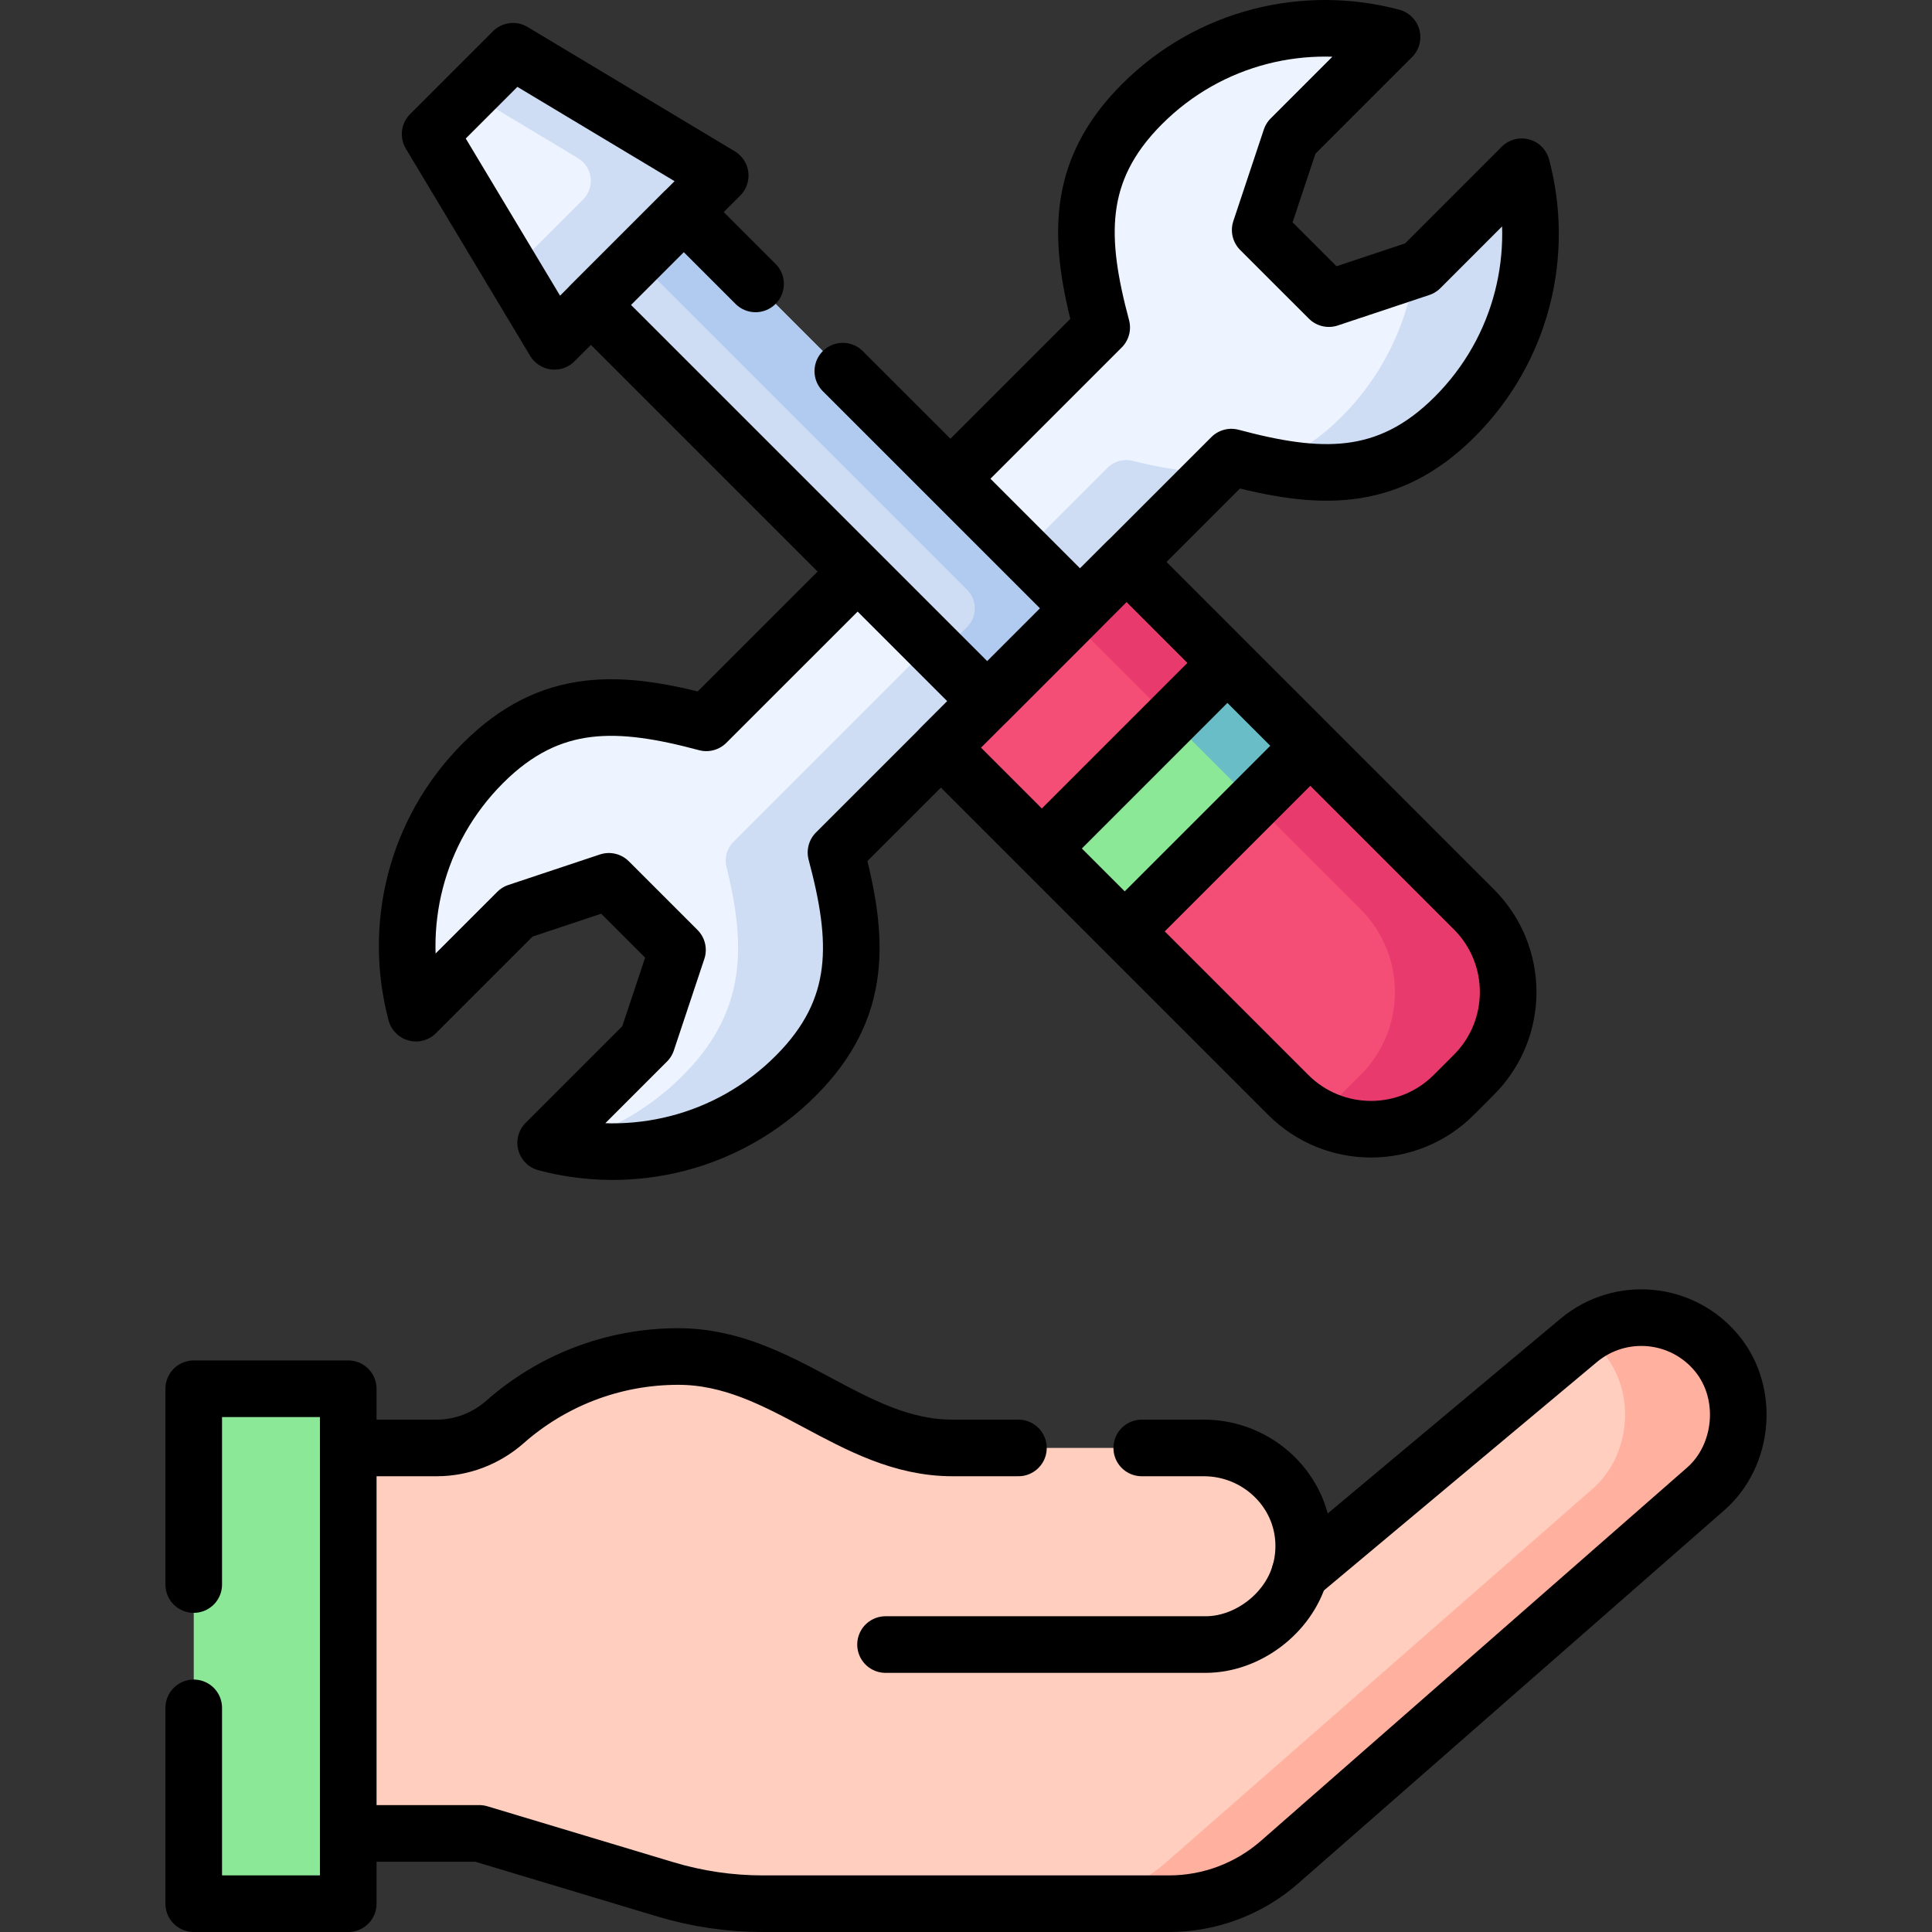 <?xml version="1.0" encoding="UTF-8"?>
<svg xmlns="http://www.w3.org/2000/svg" xmlns:xlink="http://www.w3.org/1999/xlink" xmlns:svgjs="http://svgjs.com/svgjs" version="1.1" width="512" height="512" x="0" y="0" viewBox="0 0 511.999 511.999" style="enable-background:new 0 0 512 512" xml:space="preserve" class="">
  <rect x="0" y="0" width="511.999" height="511.999" fill="#333333" stroke="none"/>
  <g>
    <path d="M51.345 368.024h40.942v136.473H51.345z" style="" fill="#8AE897" data-original="#8ae897"></path>
    <path d="M309.817 504.497a44.41 44.41 0 0 0 29.261-11.001l112.967-98.934c10.037-8.783 11.666-25.291 2.961-35.895-9.13-11.142-25.597-12.689-36.642-3.445l-73.935 61.844c.752-2.5 1.122-5.16 1.067-7.917-.283-14.212-12.24-25.431-26.456-25.431h-66.621c-26.872 0-44.883-24.235-72.669-24.235-17.611 0-33.691 6.557-45.94 17.358-5.001 4.409-11.415 6.877-18.082 6.877H92.287v102.15h34.732l49.366 14.841a89.35 89.35 0 0 0 25.746 3.787h107.686z" style="" fill="#FFCEBF" data-original="#ffcebf"></path>
    <path d="M455.006 358.667c-8.693-10.609-24.038-12.518-35.021-4.697a25.944 25.944 0 0 1 5.021 4.697c8.705 10.605 7.076 27.113-2.961 35.895l-112.967 98.934a44.41 44.41 0 0 1-29.261 11.001h30a44.41 44.41 0 0 0 29.261-11.001l112.967-98.934c10.037-8.782 11.666-25.29 2.961-35.895z" style="" fill="#FFB09E" data-original="#ffb09e"></path>
    <path d="m298.534 148.93-49.184 49.184 92.06 92.06c12.106 12.106 31.734 12.106 43.841 0l5.344-5.344c12.106-12.106 12.106-31.734 0-43.841l-92.061-92.059z" style="" fill="#F44E76" data-original="#f44e76"></path>
    <path d="m390.594 240.99-92.06-92.059-15 15 77.06 77.059c12.106 12.107 12.106 31.734 0 43.841l-5.344 5.344a31.05 31.05 0 0 1-6.92 5.218c11.786 6.522 26.92 4.783 36.92-5.218l5.344-5.344c12.106-12.107 12.106-31.735 0-43.841z" style="" fill="#E83A6C" data-original="#e83a6c"></path>
    <path d="M276.893 195.719h69.557v31.065h-69.557z" style="" transform="rotate(-45.001 311.67 211.256)" fill="#8AE897" data-original="#8ae897"></path>
    <path d="m347.246 197.642-21.966-21.966-15 15 21.966 21.966 15-15z" style="" fill="#69BDC6" data-original="#69bdc6"></path>
    <path d="m113.986 35.543 32.947 54.911 43.929-43.929-54.911-32.946z" style="" fill="#EEF4FF" data-original="#eef4ff"></path>
    <path d="m135.95 13.579-11.25 11.25 28.473 17.084c3.905 2.343 4.568 7.732 1.348 10.952l-18.839 18.839 11.25 18.75 43.929-43.929-54.911-32.946z" style="" fill="#CEDDF4" data-original="#ceddf4"></path>
    <path d="m368.907 9.827-26.861 26.861-8.081 24.256 18.193 18.193 24.253-8.084 26.861-26.861c6.111 22.886.192 48.316-17.763 66.27-17.951 17.951-36.301 16.783-59.184 10.677L221.546 225.918c6.106 22.883 7.274 41.233-10.677 59.184-17.954 17.954-43.384 23.874-66.27 17.763l26.861-26.861 8.081-24.256-18.193-18.193-24.253 8.084-26.861 26.861c-6.111-22.886-.192-48.316 17.763-66.27 17.951-17.951 36.301-16.783 59.184-10.677L291.96 86.774c-6.106-22.883-7.274-41.233 10.677-59.184 17.954-17.954 43.384-23.874 66.27-17.763z" style="" fill="#EEF4FF" data-original="#eef4ff"></path>
    <path d="M322.279 125.185c-6.969.09-14.288-1.135-22.136-3.065a7.015 7.015 0 0 0-6.639 1.84l-99.138 99.138a7.011 7.011 0 0 0-1.841 6.632c5.198 21.13 5.287 38.428-11.656 55.372-9.554 9.554-21.226 15.701-33.505 18.439 22.148 4.94 46.271-1.205 63.505-18.439 17.951-17.951 16.783-36.301 10.677-59.184l100.733-100.733zM403.272 44.192l-26.861 26.861-1.481.494c-1.999 14.237-8.472 27.966-19.421 38.915-6.657 6.657-13.368 10.684-20.345 12.805 18.884 3.953 34.765 2.775 50.345-12.805 17.954-17.954 23.874-43.384 17.763-66.27z" style="" fill="#CEDDF4" data-original="#ceddf4"></path>
    <path d="m227.282 151.468-40.1 40.09c-22.88-6.11-41.23-7.28-59.18 10.67-17.96 17.96-23.88 43.39-17.77 66.27l26.86-26.86 24.26-8.08 18.19 18.19-8.08 24.26-26.86 26.86c22.88 6.11 48.31.19 66.27-17.77 17.95-17.95 16.78-36.3 10.67-59.18l40.1-40.09 24.59-24.6 40.09-40.09c22.89 6.11 41.24 7.28 59.19-10.68 17.95-17.95 23.87-43.38 17.76-66.27l-26.86 26.87-24.25 8.08-18.2-18.19 8.08-24.26 26.86-26.86c-22.88-6.11-48.31-.19-66.26 17.76-17.96 17.95-16.79 36.3-10.68 59.19l-40.09 40.09" style="stroke-linecap: round; stroke-linejoin: round; stroke-miterlimit: 10;" fill="none" stroke="#000000" stroke-width="15px" stroke-linecap="round" stroke-linejoin="round" stroke-miterlimit="10" data-original="#000000"></path>
    <path d="M204.027 46.736h34.779v148.547h-34.779z" style="" transform="rotate(-45.001 221.416 121.012)" fill="#CEDDF4" data-original="#ceddf4"></path>
    <path d="m181.193 56.194-12.5 12.5 87.589 87.589a7 7 0 0 1 0 9.9l-7.142 7.142 12.5 12.5 24.592-24.592L181.193 56.194z" style="" fill="#B1CAEF" data-original="#b1caef"></path>
    <path d="m223.352 98.358 62.88 62.87-24.59 24.6-105.041-105.04 24.59-24.59 19.04 19.04" style="stroke-linecap: round; stroke-linejoin: round; stroke-miterlimit: 10;" fill="none" stroke="#000000" stroke-width="15px" stroke-linecap="round" stroke-linejoin="round" stroke-miterlimit="10" data-original="#000000"></path>
    <path d="m298.534 148.93-49.184 49.184 92.06 92.06c12.106 12.106 31.734 12.106 43.841 0l5.344-5.344c12.106-12.106 12.106-31.734 0-43.841l-92.061-92.059zM113.986 35.543l32.947 54.911 43.929-43.929-54.911-32.946zM347.246 197.642l-49.184 49.185M325.28 175.676l-49.184 49.185M234.675 435.822h84.822c11.029 0 21.79-8.103 24.932-18.756" style="stroke-linecap: round; stroke-linejoin: round; stroke-miterlimit: 10;" fill="none" stroke="#000000" stroke-width="15px" stroke-linecap="round" stroke-linejoin="round" stroke-miterlimit="10" data-original="#000000"></path>
    <path d="M302.572 383.719h16.47c14.21 0 26.17 11.22 26.45 25.43.06 2.76-.31 5.42-1.06 7.92l73.93-61.85c11.05-9.24 27.51-7.69 36.64 3.45 8.71 10.6 7.08 27.11-2.96 35.89l-112.96 98.94c-8.1 7.09-18.5 11-29.27 11h-107.68c-8.72 0-17.4-1.28-25.75-3.79l-49.36-14.84h-34.73v-102.15h23.44c6.66 0 13.08-2.47 18.08-6.88 12.25-10.8 28.33-17.35 45.94-17.35 27.79 0 45.8 24.23 72.67 24.23h17.47M51.341 452.599v51.9h40.95v-136.47h-40.95v51.89" style="stroke-linecap: round; stroke-linejoin: round; stroke-miterlimit: 10;" fill="none" stroke="#000000" stroke-width="15px" stroke-linecap="round" stroke-linejoin="round" stroke-miterlimit="10" data-original="#000000"></path>
  </g>
</svg>
